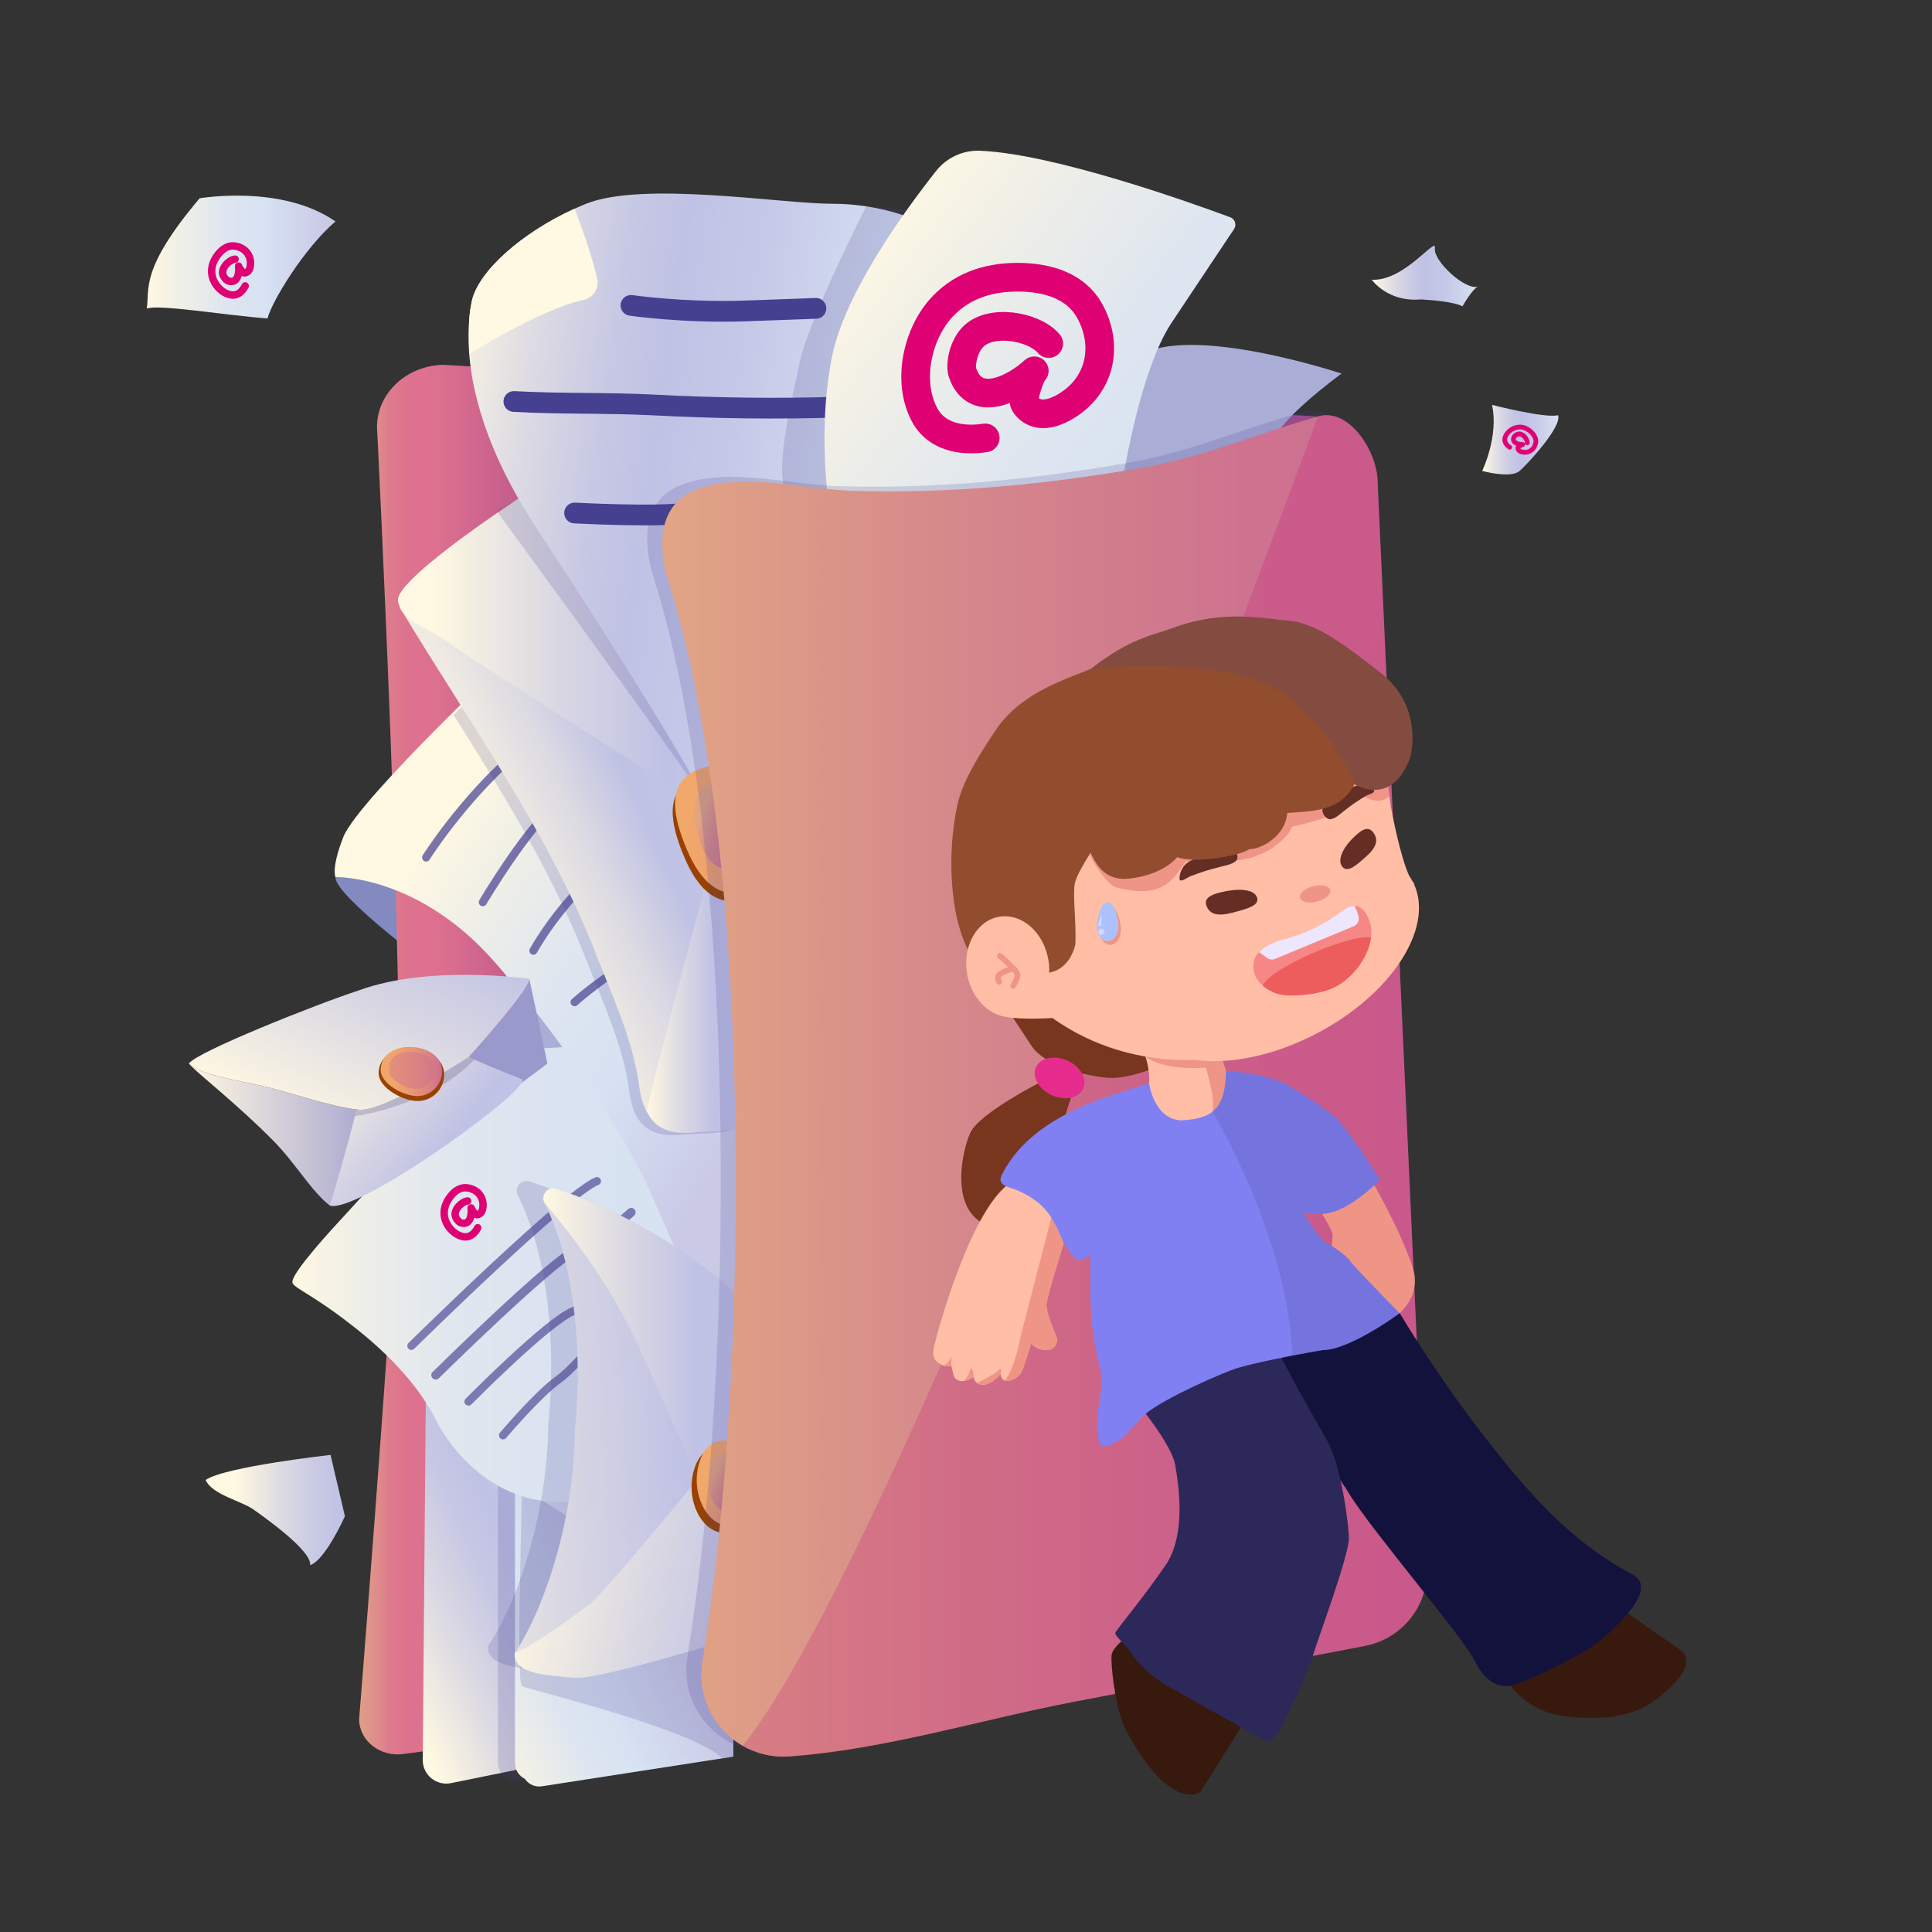 <svg xmlns="http://www.w3.org/2000/svg" xmlns:xlink="http://www.w3.org/1999/xlink" viewBox="0 0 1024 1024"><rect x="0" y="0" width="1024" height="1024" fill="#333333" stroke="none"/><defs><style>      .cls-1 {        stroke: #ef9586;        stroke-width: 3px;      }      .cls-1, .cls-2, .cls-3, .cls-4, .cls-5, .cls-6, .cls-7, .cls-8 {        fill: none;      }      .cls-1, .cls-2, .cls-3, .cls-4, .cls-6, .cls-7, .cls-8 {        stroke-linecap: round;      }      .cls-1, .cls-3, .cls-6, .cls-7 {        stroke-miterlimit: 10;      }      .cls-9 {        fill: url(#linear-gradient);      }      .cls-2 {        stroke-width: 15.2px;      }      .cls-2, .cls-4, .cls-5, .cls-8 {        stroke-linejoin: round;      }      .cls-2, .cls-4, .cls-8 {        stroke: #df0073;      }      .cls-3 {        stroke-width: 4.68px;      }      .cls-3, .cls-6, .cls-7 {        stroke: #454090;      }      .cls-10 {        fill: #ffdfd2;      }      .cls-11 {        fill: #f78686;      }      .cls-12 {        fill: #ef9586;      }      .cls-13 {        fill: #ede6fc;      }      .cls-14 {        fill: #fff8e2;      }      .cls-15 {        fill: #ffbea5;      }      .cls-16 {        fill: #ed5d5d;      }      .cls-17 {        fill: #e52c8d;      }      .cls-18, .cls-19 {        fill: #924d2e;      }      .cls-20 {        fill: #994100;      }      .cls-21 {        fill: #aec1ff;      }      .cls-22 {        fill: #aaaed6;      }      .cls-23 {        fill: #d7d7f9;      }      .cls-24 {        fill: #13123d;      }      .cls-25 {        fill: #38190e;      }      .cls-26, .cls-27, .cls-28 {        fill: #454090;      }      .cls-29 {        fill: #8080f2;      }      .cls-30 {        fill: #642e24;      }      .cls-31, .cls-32 {        fill: #2c285a;      }      .cls-33 {        fill: #77361d;      }      .cls-34 {        fill: #828abf;      }      .cls-35 {        fill: #bf1277;        opacity: .22;      }      .cls-35, .cls-32, .cls-27, .cls-36, .cls-28, .cls-37, .cls-38, .cls-39 {        mix-blend-mode: multiply;      }      .cls-32 {        opacity: .2;      }      .cls-27, .cls-39 {        opacity: .19;      }      .cls-4 {        stroke-width: 2.51px;      }      .cls-5 {        stroke: #000;        stroke-width: 1.46px;      }      .cls-36 {        fill: url(#linear-gradient-19);        opacity: .89;      }      .cls-28, .cls-37 {        opacity: .76;      }      .cls-37 {        fill: url(#linear-gradient-25);      }      .cls-6 {        stroke-width: 4.3px;      }      .cls-38 {        fill: url(#linear-gradient-28);        opacity: .42;      }      .cls-19 {        mix-blend-mode: screen;      }      .cls-40 {        fill: url(#linear-gradient-8);      }      .cls-41 {        fill: url(#linear-gradient-9);      }      .cls-42 {        fill: url(#linear-gradient-3);      }      .cls-43 {        fill: url(#linear-gradient-4);      }      .cls-44 {        fill: url(#linear-gradient-2);      }      .cls-45 {        fill: url(#linear-gradient-6);      }      .cls-46 {        fill: url(#linear-gradient-7);      }      .cls-47 {        fill: url(#linear-gradient-5);      }      .cls-7 {        stroke-width: 11px;      }      .cls-48 {        opacity: .65;      }      .cls-49 {        opacity: .71;      }      .cls-50 {        fill: url(#linear-gradient-14);      }      .cls-51 {        fill: url(#linear-gradient-18);      }      .cls-52 {        fill: url(#linear-gradient-22);      }      .cls-53 {        fill: url(#linear-gradient-20);      }      .cls-54 {        fill: url(#linear-gradient-21);      }      .cls-55 {        fill: url(#linear-gradient-23);      }      .cls-56 {        fill: url(#linear-gradient-15);      }      .cls-57 {        fill: url(#linear-gradient-16);      }      .cls-58 {        fill: url(#linear-gradient-17);      }      .cls-59 {        fill: url(#linear-gradient-13);      }      .cls-60 {        fill: url(#linear-gradient-12);      }      .cls-61 {        fill: url(#linear-gradient-10);      }      .cls-62 {        fill: url(#linear-gradient-11);      }      .cls-63 {        fill: url(#linear-gradient-27);      }      .cls-64 {        fill: url(#linear-gradient-24);      }      .cls-65 {        fill: url(#linear-gradient-26);      }      .cls-66 {        isolation: isolate;      }      .cls-8 {        stroke-width: 3.94px;      }    </style><linearGradient id="linear-gradient" x1="190.35" y1="561.62" x2="711" y2="561.62" gradientUnits="userSpaceOnUse"><stop offset="0" stop-color="#e1a585"></stop><stop offset="0" stop-color="#e09f86"></stop><stop offset=".02" stop-color="#de8a8a"></stop><stop offset=".03" stop-color="#dd7b8c"></stop><stop offset=".05" stop-color="#dd728e"></stop><stop offset=".08" stop-color="#dd708f"></stop><stop offset=".23" stop-color="#ad4d89"></stop></linearGradient><linearGradient id="linear-gradient-2" x1="77.76" y1="136.24" x2="177.8" y2="136.24" gradientUnits="userSpaceOnUse"><stop offset="0" stop-color="#fff8e2"></stop><stop offset=".16" stop-color="#f1f0e7"></stop><stop offset=".44" stop-color="#dde5f0"></stop><stop offset=".63" stop-color="#d7e2f3"></stop><stop offset=".94" stop-color="#cacae7"></stop></linearGradient><linearGradient id="linear-gradient-3" x1="785.6" y1="233.03" x2="826" y2="233.03" gradientUnits="userSpaceOnUse"><stop offset="0" stop-color="#fff8e2"></stop><stop offset=".22" stop-color="#dcdae3"></stop><stop offset=".39" stop-color="#c7c8e4"></stop><stop offset=".51" stop-color="#c0c2e5"></stop><stop offset=".69" stop-color="#c5c9e8"></stop><stop offset=".94" stop-color="#d3dcf0"></stop><stop offset="1" stop-color="#d7e2f3"></stop></linearGradient><linearGradient id="linear-gradient-4" x1="727.08" y1="146.35" x2="783.51" y2="146.35" xlink:href="#linear-gradient-3"></linearGradient><linearGradient id="linear-gradient-5" x1="124.91" y1="800.34" x2="237.53" y2="800.34" xlink:href="#linear-gradient-3"></linearGradient><linearGradient id="linear-gradient-6" x1="194.4" y1="857.44" x2="345.8" y2="789.14" gradientUnits="userSpaceOnUse"><stop offset="0" stop-color="#fff8e2"></stop><stop offset=".22" stop-color="#dcdae3"></stop><stop offset=".39" stop-color="#c7c8e4"></stop><stop offset=".51" stop-color="#c0c2e5"></stop><stop offset=".64" stop-color="#c5c9e8"></stop><stop offset=".83" stop-color="#d3dcf0"></stop><stop offset=".87" stop-color="#d7e2f3"></stop></linearGradient><linearGradient id="linear-gradient-7" x1="236.5" y1="890.76" x2="350.54" y2="833.35" gradientUnits="userSpaceOnUse"><stop offset="0" stop-color="#fff8e2"></stop><stop offset=".14" stop-color="#f1f0e7"></stop><stop offset=".39" stop-color="#dde5f0"></stop><stop offset=".56" stop-color="#d7e2f3"></stop><stop offset=".94" stop-color="#cacae7"></stop></linearGradient><linearGradient id="linear-gradient-8" x1="232.87" y1="887.59" x2="346.91" y2="830.18" xlink:href="#linear-gradient-7"></linearGradient><linearGradient id="linear-gradient-9" x1="154.95" y1="675.07" x2="398.2" y2="675.07" gradientUnits="userSpaceOnUse"><stop offset="0" stop-color="#fff8e2"></stop><stop offset=".14" stop-color="#efefe8"></stop><stop offset=".34" stop-color="#e1e7ee"></stop><stop offset=".59" stop-color="#d9e3f1"></stop><stop offset="1" stop-color="#d7e2f3"></stop></linearGradient><linearGradient id="linear-gradient-10" x1="208.22" y1="473.63" x2="408.58" y2="601.33" xlink:href="#linear-gradient-2"></linearGradient><linearGradient id="linear-gradient-11" x1="100.86" y1="578.89" x2="290.12" y2="578.89" gradientUnits="userSpaceOnUse"><stop offset="0" stop-color="#fff8e2"></stop><stop offset=".05" stop-color="#f6efe0"></stop><stop offset=".44" stop-color="#b3b1d1"></stop><stop offset=".62" stop-color="#99c"></stop></linearGradient><linearGradient id="linear-gradient-12" x1="174.89" y1="561.83" x2="252.32" y2="628.36" gradientUnits="userSpaceOnUse"><stop offset="0" stop-color="#fff8e2"></stop><stop offset=".4" stop-color="#dad8e3"></stop><stop offset=".74" stop-color="#c0c2e5"></stop><stop offset=".86" stop-color="#c1c4e6"></stop><stop offset=".92" stop-color="#c7cce9"></stop><stop offset=".98" stop-color="#d1daef"></stop><stop offset="1" stop-color="#d7e2f3"></stop></linearGradient><linearGradient id="linear-gradient-13" x1="161.92" y1="599.28" x2="241.59" y2="437.41" xlink:href="#linear-gradient-12"></linearGradient><linearGradient id="linear-gradient-14" x1="223.66" y1="494.88" x2="409.91" y2="411.3" gradientUnits="userSpaceOnUse"><stop offset="0" stop-color="#fff8e2"></stop><stop offset=".17" stop-color="#fbf4e2"></stop><stop offset=".33" stop-color="#f0ebe2"></stop><stop offset=".48" stop-color="#dddbe3"></stop><stop offset=".63" stop-color="#c3c5e4"></stop><stop offset=".65" stop-color="#c0c2e5"></stop><stop offset=".81" stop-color="#c1c4e6"></stop><stop offset=".9" stop-color="#c7cce9"></stop><stop offset=".97" stop-color="#d1daef"></stop><stop offset="1" stop-color="#d7e2f3"></stop></linearGradient><linearGradient id="linear-gradient-15" x1="342.71" y1="507.61" x2="417.36" y2="507.61" gradientUnits="userSpaceOnUse"><stop offset="0" stop-color="#fff8e2"></stop><stop offset=".26" stop-color="#dad8e3"></stop><stop offset=".48" stop-color="#c0c2e5"></stop><stop offset=".72" stop-color="#c1c4e6"></stop><stop offset=".85" stop-color="#c7cce9"></stop><stop offset=".96" stop-color="#d1daef"></stop><stop offset="1" stop-color="#d7e2f3"></stop></linearGradient><linearGradient id="linear-gradient-16" x1="229.03" y1="350.36" x2="416.34" y2="350.36" gradientUnits="userSpaceOnUse"><stop offset="0" stop-color="#fff8e2"></stop><stop offset=".35" stop-color="#dad8e3"></stop><stop offset=".65" stop-color="#c0c2e5"></stop><stop offset=".81" stop-color="#c1c4e6"></stop><stop offset=".9" stop-color="#c7cce9"></stop><stop offset=".97" stop-color="#d1daef"></stop><stop offset="1" stop-color="#d7e2f3"></stop></linearGradient><linearGradient id="linear-gradient-17" x1="221.9" y1="250.89" x2="457.22" y2="284.43" xlink:href="#linear-gradient-3"></linearGradient><linearGradient id="linear-gradient-18" x1="374.23" y1="425.68" x2="442.67" y2="469.3" gradientTransform="translate(-145.48 186.76) rotate(-22.69)" gradientUnits="userSpaceOnUse"><stop offset="0" stop-color="#f2a86b"></stop><stop offset=".2" stop-color="#efa36d"></stop><stop offset=".41" stop-color="#e79775"></stop><stop offset=".62" stop-color="#da8282"></stop><stop offset=".79" stop-color="#cc6d91"></stop></linearGradient><linearGradient id="linear-gradient-19" x1="380.83" y1="428.85" x2="426.72" y2="458.1" gradientTransform="translate(-100.85 107.44) rotate(-13.86)" gradientUnits="userSpaceOnUse"><stop offset="0" stop-color="#e1a585"></stop><stop offset=".04" stop-color="#dd9c86"></stop><stop offset=".17" stop-color="#d5878b"></stop><stop offset=".31" stop-color="#d0788e"></stop><stop offset=".48" stop-color="#cd6f90"></stop><stop offset=".74" stop-color="#cc6d91"></stop></linearGradient><linearGradient id="linear-gradient-20" x1="451.85" y1="125.43" x2="625.61" y2="256.71" gradientUnits="userSpaceOnUse"><stop offset="0" stop-color="#fff8e2"></stop><stop offset=".25" stop-color="#f1f0e7"></stop><stop offset=".69" stop-color="#dde5f0"></stop><stop offset="1" stop-color="#d7e2f3"></stop></linearGradient><linearGradient id="linear-gradient-21" x1="212.22" y1="763.67" x2="490.13" y2="750.62" gradientUnits="userSpaceOnUse"><stop offset="0" stop-color="#fff8e2"></stop><stop offset=".29" stop-color="#dad8e3"></stop><stop offset=".54" stop-color="#c0c2e5"></stop></linearGradient><linearGradient id="linear-gradient-22" x1="287.97" y1="714.74" x2="413.26" y2="714.74" gradientUnits="userSpaceOnUse"><stop offset="0" stop-color="#fff8e2"></stop><stop offset=".35" stop-color="#dad8e3"></stop><stop offset=".65" stop-color="#c0c2e5"></stop></linearGradient><linearGradient id="linear-gradient-23" x1="275.45" y1="820.47" x2="467.57" y2="860.54" xlink:href="#linear-gradient-22"></linearGradient><linearGradient id="linear-gradient-24" x1="376.2" y1="780.37" x2="405" y2="798.72" gradientTransform="translate(-115.79 66.37) rotate(-8.69)" gradientUnits="userSpaceOnUse"><stop offset="0" stop-color="#f2a86b"></stop><stop offset=".26" stop-color="#efa36d"></stop><stop offset=".52" stop-color="#e79775"></stop><stop offset=".79" stop-color="#da8282"></stop><stop offset="1" stop-color="#cc6d91"></stop></linearGradient><linearGradient id="linear-gradient-25" x1="380.68" y1="782.69" x2="401.26" y2="795.8" gradientTransform="translate(-115.79 66.37) rotate(-8.69)" gradientUnits="userSpaceOnUse"><stop offset="0" stop-color="#e1a585"></stop><stop offset=".05" stop-color="#dd9c86"></stop><stop offset=".2" stop-color="#d5878b"></stop><stop offset=".37" stop-color="#d0788e"></stop><stop offset=".56" stop-color="#cd6f90"></stop><stop offset=".86" stop-color="#cc6d91"></stop></linearGradient><linearGradient id="linear-gradient-26" x1="351" y1="575.56" x2="756.42" y2="575.56" gradientUnits="userSpaceOnUse"><stop offset="0" stop-color="#e1a585"></stop><stop offset=".4" stop-color="#d5878b"></stop><stop offset=".76" stop-color="#ce738f"></stop><stop offset="1" stop-color="#cc6d91"></stop></linearGradient><linearGradient id="linear-gradient-27" x1="201.79" y1="567.92" x2="234.3" y2="567.92" gradientTransform="matrix(1, 0, 0, 1, 0, 0)" xlink:href="#linear-gradient-24"></linearGradient><linearGradient id="linear-gradient-28" x1="205.8" y1="567.23" x2="230.29" y2="567.23" gradientUnits="userSpaceOnUse"><stop offset="0" stop-color="#e1a585"></stop><stop offset="0" stop-color="#dd9c86"></stop><stop offset=".02" stop-color="#d5878b"></stop><stop offset=".04" stop-color="#d0788e"></stop><stop offset=".07" stop-color="#cd6f90"></stop><stop offset=".1" stop-color="#cc6d91"></stop></linearGradient></defs><g class="cls-66"><g id="Layer_2" data-name="Layer 2"><path class="cls-34" d="M233.96,516.61s-56.75-41.54-56.16-51.74,56.16,6.05,56.16,6.05v45.69Z"></path><path class="cls-9" d="M711,863.32l-497.29,66.35c-12.32,1.64-23.36-7.11-23.36-18.51,0,0,15.65-194.87,20.32-282.03,4.91-91.5-10.85-402.81-10.85-402.81,0-17.93,15.63-32.57,35.19-32.96l462.4,27.34,13.58,642.62Z"></path><path class="cls-44" d="M105.8,105.11s43.52-7.59,72,12.27c-16.5,14.02-33.89,42.65-36,51.41-23.15-1.75-57.03-7.59-64.04-5.26,1.75-9.93-4.09-20.45,28.04-58.42Z"></path><path class="cls-42" d="M790.82,214.6s28.21,7.26,35,5.46c2.09,6.04-15.67,25.37-20.38,29.55s-19.85,0-19.85,0c0,0,8.88-18.29,5.22-35Z"></path><path class="cls-43" d="M727.08,148.25s8.29,12.02,26.09,10.45c18.32,1.04,21.98,3.66,21.98,3.66,0,0,5.22-9.4,8.36-10.45-6.81,2.26-24.01-13.71-22.99-20.38,1.04-6.79-16.2,17.76-33.44,16.72Z"></path><path class="cls-47" d="M175.2,771.13s-56.34,6.28-66.18,13.29c3.07,7.62,19.06,11.21,25.21,15.56s31.34,22.19,30.12,29.57c8.01-2.46,18.46-25.91,18.46-25.91l-7.61-32.51Z"></path><path class="cls-45" d="M300.44,932.63l-61.44,12.47c-7.76,1.58-15-4.39-14.93-12.31l1.79-212.58h76.51l-1.92,212.41Z"></path><path class="cls-46" d="M388.69,753.67v177.39l-5.84,.9-95.6,14.81c-5.61,.87-10.67-3.47-10.67-9.15v-183.95h112.11Z"></path><path class="cls-27" d="M376.04,750.5v177.39l-5.84,.9-95.6,14.81c-5.61,.87-10.67-3.47-10.67-9.15v-183.95h112.11Z"></path><path class="cls-40" d="M385.06,750.5v177.39l-5.84,.9-95.6,14.81c-5.61,.87-10.67-3.47-10.67-9.15v-183.95h112.11Z"></path><path class="cls-27" d="M388.69,861.54v69.52l-5.84,.9c-15.57-15.7-104.08-36.71-106.27-38.33-3.08-2.28,.27-99.19,0-103.79h0c0-3,68.39,42.38,112.11,71.7Z"></path><path class="cls-22" d="M266.82,507.61s5.97,41.2,7.77,52.75,0,22.21,0,22.21l63.32,17.87-47.79-90.72-23.3-2.11Z"></path><path class="cls-41" d="M262.04,557.13s-66.31,72.88-80.65,88.42-28.08,31.66-26.29,34.65,11.35,6.58,30.47,21.51c22.7,17.32,37.64,35.24,45.4,50.77s30.47,44.81,68.1,43.61,99.12-103.95,99.12-103.95l-82.91-138.12-53.25,3.1Z"></path><path class="cls-22" d="M711,198s-81-27-108-9-9,90-9,90l81-45s0-9,36-36Z"></path><path class="cls-61" d="M414.98,500.95l-12.55,208.52s-27.48,11.35-25.69,4.77c1.79-6.57-24.49-65.71-34.03-86.62-2.89-6.34-7.71-15.42-14.16-26.29-.4-.69-.81-1.38-1.24-2.09-14.86-24.79-37.74-58.2-65.27-89.52-40.62-46.22-84.23-44.85-84.23-44.85,0,0-2.39-4.52,4.18-21.28,4.07-10.38,29.7-37.46,48.61-56.57,11.61-11.73,20.69-20.46,20.69-20.46l145.7,119.62,17.99,14.77Z"></path><g class="cls-49"><path class="cls-6" d="M225.86,454.48s18.42-29.39,46.51-54.18"></path><path class="cls-6" d="M255.9,478.17s24.49-41.29,40.27-52.94"></path><path class="cls-6" d="M282.72,503.88s13.26-24.62,38.09-45.46"></path><path class="cls-6" d="M304.55,531.17s18.13-16.43,38.16-25.68"></path></g><path class="cls-62" d="M290.12,563.7s-5.22,4.02-13.7,10.29c-23.04,17.02-70.09,50.6-101.6,64.98-9.55-7.27-18.28-22.52-29.79-34.19-19.2-19.46-40.41-35.97-44.17-40.26,5.31,4.97,27.36,8.69,38.12,11.04,10.98,2.4,35.91,10.86,49.97,12.49,.48,.05,.95,.1,1.4,.14,13.74,1.2,57.95-27.84,57.95-27.84,0,0,30.47-33.24,32.26-41.53l9.56,44.88Z"></path><path class="cls-60" d="M276.42,573.99c-6.99,12.03-87.92,69.36-101.6,64.98,0,0,10.3-34.08,14.13-50.92,.48,.05,.95,.1,1.4,.14,13.74,1.2,57.95-27.84,57.95-27.84,0,0,19.71,8.41,28.08,11.56,.7,.26,.68,.98,.04,2.08Z"></path><path class="cls-32" d="M188.06,591.59s39.65-5.05,63.3-29.94c-10.72-5.25-45.56,4.98-45.56,4.98l-16.85,21.41"></path><path class="cls-59" d="M280.56,518.82c-1.79,8.29-32.26,41.53-32.26,41.53,0,0-44.21,29.04-57.95,27.84-.45-.04-.92-.09-1.4-.14-14.06-1.63-38.99-10.09-49.97-12.49-10.76-2.35-32.81-6.07-38.12-11.04-.37-.42-.6-.69-.69-.78-.02-.03-.03-.04-.03-.04,3.59-5.97,68.11-31.66,90.21-38.83,37.64-13.74,90.21-6.05,90.21-6.05Z"></path><path class="cls-5" d="M496.95,682.73c.77,.39,10.67-4.25,12.62-5.06,0,0,15.89,.11,17.32-3.28"></path><path class="cls-27" d="M406.82,478.16c-4.36,47.1-10.42,112.48-10.53,113.66-.98,10.3-26.17,8.64-33.23,9.47-11.7,1.38-19.84-.79-24.68-7.98-.44-.65-.85-1.35-1.24-2.09-.2-.38-.39-.77-.57-1.17-1.43-3.13-2.43-6.95-3.01-11.53-2.99-23.77-14.4-48.13-23.02-70.25-17.76-45.53-43.82-87.66-70.11-129.27,11.61-11.73,20.69-20.46,20.69-20.46l145.7,119.62Z"></path><path class="cls-50" d="M416.41,427.75s-14.76,159.28-14.93,161.12c-.98,10.3-26.17,8.64-33.23,9.47-13.31,1.57-22.02-1.45-26.49-11.24-1.43-3.13-2.43-6.95-3.01-11.53-2.99-23.77-14.4-48.13-23.02-70.25-25.33-64.93-67.54-122.95-103.25-182.43-.07-.11-.14-.23-.21-.34l175.32,90.35,.3,.16,28.52,14.69Z"></path><path class="cls-56" d="M417.36,429.46s-14.76,159.28-14.93,161.12c-.98,10.3-26.17,8.64-33.23,9.47-13.31,1.57-22.02-1.45-26.49-11.24,7.33-31.42,24.24-94.16,36.26-138.14,1.6-5.83,3.11-11.34,4.49-16.4,1.02-3.71,1.98-7.17,2.85-10.35,.94-3.4,1.79-6.46,2.53-9.15l28.52,14.69Z"></path><path class="cls-57" d="M398.2,443.59s-5.61-3.54-14.74-9.32c-1.94-1.23-4.04-2.56-6.28-3.97h0c-40.85-25.88-127.91-81.16-138.48-89.08-13.87-10.4-25.14-10.4-27.74-22.54-1.69-7.88,30.22-31.46,52.83-47.04,4.02-2.77,7.74-5.29,10.93-7.42h.01c6.51-4.35,10.78-7.09,10.78-7.09l3.07,5.08,97.73,161.71,11.89,19.67Z"></path><path class="cls-27" d="M417.36,429.46s-14.76,159.28-14.93,161.12c-.98,10.3,9.39-10.46,2.33-9.63,6.72-9.61-13.75-83.16-14.79-126.48-.26-10.88-11.84-22.22-12.79-24.18h0c-5.87-12.04-104.95-147.15-113.39-158.66-.37-.51-.57-.78-.57-.78l11.5-6.64h.01l13.85-2.01,97.73,161.71c.94-3.4,1.79-6.46,2.53-9.15l28.52,14.69Z"></path><path class="cls-58" d="M486,117s-13.24,48.81-30.13,109.03c-3.08,10.97-6.27,22.32-9.53,33.82-1.78,6.27-3.58,12.58-5.38,18.9-15.4,53.93-31.49,108.51-42.45,141-1.99,5.9-3.81,11.07-5.42,15.38-.57,1.51-1.11,2.92-1.62,4.21-3.36,8.43-5.59,12.09-6.27,9.37-.55-2.19-1.67-5.14-3.3-8.74-.68-1.52-1.45-3.16-2.31-4.9-.74-1.51-1.55-3.11-2.41-4.78-4.36-8.43-10.21-18.78-17.02-30.3-21.42-36.3-52.35-84.27-76.38-120.99-3.31-5.06-6.32-9.99-9.06-14.78-6.78-11.84-11.92-22.88-15.77-33.06-6.45-17.01-9.31-31.61-10.26-43.51-.58-7.2-.45-13.41,0-18.57,.31-3.51,.78-6.53,1.28-9.04,3.24-16.16,26.81-36.84,54.58-49.43,2.01-.92,4.05-1.79,6.1-2.61,30.34-12.17,103.35,0,130.35,0,16.73,0,30.01,3.46,37.68,6.08,4.72,1.62,7.32,2.92,7.32,2.92Z"></path><path class="cls-27" d="M480.79,111.09c3.13,3.04,5.21,5.91,5.21,5.91l-13.52,145.21s-14.76,7.88-29.72,10.23c-.93,.14-1.87,.27-2.8,.37-5.93,.63-11.75,.27-16.54-1.95-17.58-8.14-4.3-54.57,0-77.07,4.3-22.49,34.58-82.28,34.58-82.28,.38-.78,.78-1.5,1.19-2.14l21.6,1.72Z"></path><path class="cls-20" d="M421.6,429.41c7.06,16.89-7.47,39.04-24.35,46.1s-27.6-4.54-34.66-21.43-11.02-34.79,5.87-41.85,46.08,.29,53.14,17.18Z"></path><path class="cls-51" d="M422.88,425.18c7.06,16.89-7.47,39.04-24.35,46.1s-27.6-4.54-34.66-21.43-11.02-34.79,5.87-41.85,46.08,.29,53.14,17.18Z"></path><path class="cls-36" d="M411.66,432.04c2.94,11.92-8.97,25.1-20.88,28.04s-17.82-5.85-20.76-17.77c-2.94-11.92-3.72-24.18,8.2-27.12s30.5,4.93,33.44,16.85Z"></path><path class="cls-14" d="M309.27,159c-23.29,5.08-60.58,28.65-60.58,28.65v-18.57c.31-3.51,.78-6.53,1.28-9.04,3.24-16.16,26.81-36.84,54.58-49.43,0,0,8.27,20.68,11.97,37.14,1.15,5.12-2.12,10.13-7.25,11.25Z"></path><path class="cls-7" d="M334.43,161.86s27.84,4.09,60.9,2.93,37.12-1.36,37.12-1.36"></path><path class="cls-7" d="M272.37,212.8c24.69,1.39,49.45,.56,74.15,1.85,32.67,1.71,65.42,2.19,98.12,1.11"></path><path class="cls-7" d="M304.55,271.9s43.29,2.35,59.02,0c15.72-2.35,71.41,0,71.41,0"></path><path class="cls-53" d="M519.54,79.9c-9.04-.39-17.71,3.55-23.33,10.65-15.29,19.32-48.35,64.12-55.21,98.45-9,45,0,90,0,90l153-18s9-63,27-90l33.07-49.6c1.5-2.25,.51-5.32-2.03-6.26-19.64-7.29-92.83-33.55-132.51-35.24Z"></path><g class="cls-48"><path class="cls-3" d="M230.94,728.84s62.25-61.41,75.13-66.73,28.47-19.56,28.47-19.56"></path><path class="cls-6" d="M248.3,742.88s41.5-42.04,55.42-47.93,21.17-14.96,21.17-14.96"></path><path class="cls-6" d="M266.62,760.76s18.88-22.28,29.4-29.61,36-39.52,36-39.52"></path><path class="cls-6" d="M218.04,713.35s81.48-80.38,98.34-87.34"></path></g><g class="cls-39"><path class="cls-26" d="M394.03,785.58c-.03,.16-.05,.32-.08,.47-7.26,42.38-19.45,78.43-19.45,78.43,0,0-71.23,22.1-83.86,20.91-12.63-1.2-33.54-1.57-31.75-13.33,11.35-15.94,31.24-62.85,31.75-117.96,0,0,8.82-69.95-16.13-120.53-.01-.02-.02-.03-.02-.03-2.04-4.13,1.91-8.68,6.29-7.25,22.44,7.35,71.75,27.78,116.11,75.7,4.5,24.88,1.91,55.59-2.86,83.59Z"></path><path class="cls-26" d="M394.03,785.58l.15,.06c-.07,.14-.15,.28-.23,.41-3.3,5.93-5.42,9.73-5.42,9.73,0,0-20.38-4.71-26.92-7.14-1.34-1.64-3.16-4.83-5.32-9.11-12.47-24.72-22.49-50.55-34.57-75.44-12.61-26-28.67-48.43-47.21-70.52-.01-.02-.02-.03-.02-.03-2.04-4.13,1.91-8.68,6.29-7.25,22.44,7.35,71.75,27.78,116.11,75.7,4.5,24.88,1.91,55.59-2.86,83.59Z"></path><path class="cls-26" d="M394.18,785.64c-.07,.14-.15,.28-.23,.41-7.26,42.38-19.45,78.43-19.45,78.43,0,0-71.23,22.1-83.86,20.91-12.63-1.2-33.54-1.57-31.75-13.33,10.16-3.17,33.45-21.32,40.12-26.1,5.4-3.87,43.15-49.32,57.28-66.43,3.31-4,5.32-6.45,5.32-6.45l32.42,12.5,.15,.06Z"></path><path class="cls-26" d="M396.25,789.54c1.84,12.01-6.98,13.53-18.34,17.85-14.54,5.53-23.24-6.41-25.07-18.43-1.84-12.01,3.74-29.49,18.43-25.07,11.64,3.5,23.15,13.63,24.98,25.65Z"></path><path class="cls-26" d="M398.98,785.91c1.84,12.01-6.98,13.53-18.34,17.85-14.54,5.53-23.24-6.41-25.07-18.43s3.74-29.49,18.43-25.07c11.64,3.5,23.15,13.63,24.98,25.65Z"></path><path class="cls-28" d="M392.62,785.02c1.31,8.59-4.99,9.67-13.11,12.76-10.4,3.95-16.61-4.58-17.92-13.17s2.67-21.07,13.17-17.92c8.32,2.5,16.54,9.74,17.86,18.33Z"></path></g><g><path class="cls-54" d="M408.07,789.42c-.03,.16-.05,.32-.08,.47-7.26,42.38-19.45,78.43-19.45,78.43,0,0-71.23,22.1-83.86,20.91-12.63-1.2-33.54-1.57-31.75-13.33,11.35-15.94,31.24-62.85,31.75-117.96,0,0,8.82-69.95-16.13-120.53-.01-.02-.02-.03-.02-.03-2.04-4.13,1.91-8.68,6.29-7.25,22.44,7.35,71.75,27.78,116.11,75.7,4.5,24.88,1.91,55.59-2.86,83.59Z"></path><path class="cls-52" d="M408.07,789.42l.15,.06c-.07,.14-.15,.28-.23,.41-3.3,5.93-5.42,9.73-5.42,9.73,0,0-20.38-4.71-26.92-7.14-1.34-1.64-3.16-4.83-5.32-9.11-12.47-24.72-22.49-50.55-34.57-75.44-12.61-26-28.67-48.43-47.21-70.52-.01-.02-.02-.03-.02-.03-2.04-4.13,1.91-8.68,6.29-7.25,22.44,7.35,71.75,27.78,116.11,75.7,4.5,24.88,1.91,55.59-2.86,83.59Z"></path><path class="cls-55" d="M408.22,789.48c-.07,.14-.15,.28-.23,.41-7.26,42.38-19.45,78.43-19.45,78.43,0,0-71.23,22.1-83.86,20.91-12.63-1.2-33.54-1.57-31.75-13.33,10.16-3.17,33.45-21.32,40.12-26.1,5.4-3.87,43.15-49.32,57.28-66.43,3.31-4,5.32-6.45,5.32-6.45l32.42,12.5,.15,.06Z"></path><path class="cls-20" d="M410.28,793.38c1.84,12.01-6.98,13.53-18.34,17.85-14.54,5.53-23.24-6.41-25.07-18.43-1.84-12.01,3.74-29.49,18.43-25.07,11.64,3.5,23.15,13.63,24.98,25.65Z"></path><path class="cls-64" d="M413.02,789.75c1.84,12.01-6.98,13.53-18.34,17.85-14.54,5.53-23.24-6.41-25.07-18.43s3.74-29.49,18.43-25.07c11.64,3.5,23.15,13.63,24.98,25.65Z"></path><path class="cls-37" d="M406.65,788.86c1.31,8.59-4.99,9.67-13.11,12.76-10.4,3.95-16.61-4.58-17.92-13.17s2.67-21.07,13.17-17.92c8.32,2.5,16.54,9.74,17.86,18.33Z"></path></g><path class="cls-27" d="M715.56,869.84c-51.68,9.95-103.37,19.85-155.05,29.78-49.63,9.54-99.64,25.2-150.13,28.81-28,2.02-50.52-22.63-46.05-50.34,9-55.71,19.9-154.06,17.27-294.46-1.76-93.88-11.58-203.07-34.93-276.66-6.43-20.25-5.92-42.35,14.66-50.07,24.85-9.33,56.76-.04,82.86,.76,51.04,1.57,101.27-3.28,151.52-11.95,34.58-5.97,55.2-15.92,94.89-27.5,16.35-4.77,30.85,18.04,31.54,33.25l26.28,576.74c.92,20.12-13.08,37.87-32.86,41.66Z"></path><path class="cls-65" d="M723.52,872.35c-51.68,9.95-103.37,19.85-155.05,29.78-49.63,9.54-99.64,25.2-150.13,28.81-9.05,.65-17.53-1.48-24.71-5.6-15.03-8.64-24.36-25.99-21.34-44.74,9-55.72,19.9-154.06,17.27-294.46-1.75-93.88-11.58-203.08-34.92-276.67-6.43-20.25-5.92-42.35,14.65-50.07,24.86-9.33,56.77-.04,82.86,.76,51.04,1.57,101.27-3.28,151.52-11.95,34.58-5.97,55.2-15.92,94.88-27.51,.9-.27,1.8-.44,2.7-.54,15.22-1.73,28.19,19.42,28.85,33.79l26.28,576.74c.92,20.12-13.08,37.86-32.86,41.66Z"></path><path class="cls-35" d="M723.52,872.35c-51.68,9.95-103.37,19.85-155.05,29.78-49.63,9.54-99.64,25.2-150.13,28.81-9.05,.65-17.53-1.48-24.71-5.6,86.27-106.63,304.92-704.64,304.92-704.64l2.7-.54c15.22-1.73,28.19,19.42,28.85,33.79l26.28,576.74c.92,20.12-13.08,37.86-32.86,41.66Z"></path><path class="cls-10" d="M748.79,467.25c-.64-.69-1.29-1.78-1.94-3.17,.71,1.01,1.36,2.06,1.94,3.17Z"></path><path class="cls-10" d="M749.67,469.09c-.27-.62-.56-1.24-.88-1.84,.55,.6,.83,1.21,.88,1.84Z"></path><g><path class="cls-33" d="M552.54,573.04s-33.51,16.78-38.33,27.5-11.97,45.65,13.79,50.17,37.03-71,41.61-72.39c4.58-1.39-17.08-5.29-17.08-5.29Z"></path><path class="cls-33" d="M625.02,560.12s-23.69,12.79-39.04,11.04-33.14-7.33-39.42-17.09c-6.28-9.77-32.36-48.58-32.36-48.58l99.68,18.51,11.13,36.13Z"></path><path class="cls-15" d="M626.42,600.11c-15.73-3.84-16.37-16.39-17.41-26.16,.67-6.45-1.79-13.56-1.92-13.94v-.02c.61-.7,1.98-1.28,3.84-1.75h.01c10.15-2.58,35.04-2.08,35.04-2.08l3.84,11.51,11.51,3.65s-1.76-.37,.1,2.76c.25,.42,.57,.92,.97,1.48,3.26,4.6-20.25,28.39-35.98,24.55Z"></path><path class="cls-12" d="M661.43,574.08c-10.11,9.79-19.26,18-18.76,15.12,1.1-6.32-1.1-14.45-3.53-23.36-23.3,1.68-31.82-5.64-32.05-5.83v-.02s3.84-1.75,3.84-1.75h.01c10.15-2.58,35.04-2.08,35.04-2.08l3.84,11.51,11.51,3.65s-1.76-.37,.1,2.76Z"></path><path class="cls-15" d="M697.96,547.72c-17.07,8.94-34.53,13.77-49.93,14.6-5.28,.29-10.31,.1-15-.55-1.42,.06-2.84,.08-4.28,.08-7.41,0-14.66-.64-21.67-1.86-52.9-9.17-92.87-51.29-92.87-101.87,0-57.29,51.28-103.73,114.54-103.73,43.25,0,80.71,10.8,100.2,42.85,0,0,.01,.01,.03,.04,3.87,6.41,6.21,15.7,7.59,25.64,.24,1.63,.44,3.27,.62,4.92h0s.01,.02,.01,.02c.16,.9,4.95,26.23,9.65,36.22,.65,1.39,1.3,2.48,1.94,3.17,.32,.6,.61,1.22,.88,1.84,10.16,23.34-12.45,58.06-51.71,78.63Z"></path><path class="cls-12" d="M736.57,421.79c-6.75,6.69-16.67-1.69-16.67-1.69,0,0-1.49,4.11-7.83,8.81-6.34,4.71-27.26,9.32-27.26,9.32-1.69,5.36-12.29,13.71-18.35,14.98-3.1,2.97-28.84,5.46-37.58,3.3-6.86,8.02-10.61,20.52-36.92,13.97-6.96-1.74-16.94-21.62-16.94-21.62l153.92-52.75s.01,.01,.03,.04c3.87,6.41,6.21,15.7,7.59,25.64Z"></path><path class="cls-30" d="M666.34,475.94c1.07,4.08-5.28,5.76-13.11,7.81s-11.71,.81-13.5-3.01c-2.29-4.89,2.29-6.93,10.5-8.48s15.04-.4,16.11,3.68Z"></path><path class="cls-30" d="M711.57,459.5c2.82,3.15,7.23-.79,12.65-5.64s6.28-8.55,4.02-12.1c-2.88-4.54-6.74-2.17-11.95,3.26-5.04,5.26-7.54,11.34-4.72,14.49Z"></path><path class="cls-30" d="M631.21,464.33c2.22-.85,4.45-1.65,6.71-2.39,2.77-.91,5.79-1.68,8.67-2.46,2.68-.72,6.12-1.21,8.31-2.99,2.36-1.93,.22-7.19-3.56-7.16s-18.74,5.22-22.47,8.32-4.17,8.6-3.37,8.94c1.3,.57,4.11-1.65,5.36-2.13,.11-.04,.23-.09,.34-.13Z"></path><path class="cls-30" d="M723.71,421.98c-1.8,1.07-3.57,2.19-5.3,3.35-2.13,1.43-4.26,3.12-6.34,4.71-1.93,1.48-4.05,3.63-6.59,4.13-2.74,.53-5.91-4.09-3.98-6.76,1.92-2.67,13.63-10.22,18-11.04s9.02,2.12,8.9,2.89c-.19,1.26-3.39,1.95-4.41,2.55-.09,.05-.18,.11-.28,.16Z"></path><path class="cls-18" d="M747.5,401.27c-9.03,25.14-26.69,16.03-29.33,14.5l-.33-.2c-7.32,15.35-24.76,14.31-35.58,15.35-1.04,12.56-13.95,19.19-20.23,19.19-5.23,3.84-30.35,7.67-38.02,4.18-4.89,5.58-14.31,10.47-26.87,11.52-12.55,.69-16.74-9.07-19.18-13.96-.35,1.05-6.28,9.77-8.03,15.35-1.74,5.58,.7,21.98,0,33.49-3.83,15.35-15.69,15-15.69,15l-40.03-10.21s-6.37-9.67-8.81-29.21c-2.44-19.53-.7-36.97,2.09-49.88,2.79-12.91,13.26-29.31,21.98-41.86,13.95-18.49,36.63-24.77,48.84-30.14,21.97-16.88,31.39-16.96,46.04-22.54,24.77-8.37,44.31-4.18,59.31-2.79,15,1.4,31.39,14.65,49.01,28.26,19.01,15.69,16.57,36.97,14.83,43.95Z"></path><path class="cls-15" d="M557.81,539.57s-16.18,1.11-24.95-.66c-.02,0-.03-.01-.05-.01-1.64-.25-3.25-.72-4.81-1.4-7.58-3.29-13.73-11.32-15.45-21.48-2.48-14.62,5.17-28.12,17.07-30.13,11.91-2.02,23.56,8.21,26.04,22.83,.78,4.61,.56,9.11-.49,13.17l2.64,17.68Z"></path><path class="cls-12" d="M695.83,635.72s10.86,16.03,10.51,19.16-1.36,20.19-1.36,20.19c0,0,26.6,26.2,36.86,20.97,5.73-5.58,10.46-13.61,6.83-24.54-6.83-20.59-22.49-47.3-22.49-47.3l-30.35,11.51Z"></path><path class="cls-15" d="M559.99,708.6c.87,1.75-.17,6.98-5.4,6.98s-8.03-3.49-8.03-3.49c-.83,2.88-1.83,5.68-2.8,8.5-.86,2.5-1.38,5.11-2.85,7.37-1.53,2.37-5.7,4.65-8.34,3.75-1.22-.41-2.12-1.5-2.28-3.57-4.12,5.36-9.66,7.13-12.56,4.84-.87-.67-1.5-1.71-1.78-3.13-1.61,1.24-3.58,2.03-5.41,2.15-2.55,.19-4.8-.93-5.31-3.91l-1.05-4.21s-2.64,.87-4.39-.18c-1.76-1.05-6.33-2.28-4.92-9.14,1.4-6.85,18.45-70.28,39.18-86.63,15.92-6.28,24,4.11,27.93,13.53,2.66,6.38,3.42,12.32,3.42,12.32,0,0-10.81,34.03-10.81,37.97s4.53,15.11,5.4,16.85Z"></path><path class="cls-12" d="M559.99,708.6c.87,1.75-.17,6.98-5.4,6.98s-8.03-3.49-8.03-3.49c-.83,2.88-1.83,5.68-2.8,8.5-.86,2.5-1.38,5.11-2.85,7.37-1.53,2.37-5.7,4.65-8.34,3.75,5.74-7.24,7.3-19.72,10.03-29.87,1.48-5.52,15.21-58.76,15.21-58.76l4.17-1.62c2.66,6.38,3.42,12.32,3.42,12.32,0,0-10.81,34.03-10.81,37.97s4.53,15.11,5.4,16.85Z"></path><path class="cls-25" d="M599.85,865.47s-10.33,7.15-10.72,11.92,1.59,23.43,5.36,34.16,24.71,46.7,41.57,38.39c10.63-16.2,26-41.61,26-41.61l-62.2-42.85Z"></path><path class="cls-25" d="M799.96,888.45c-3.08,4.32,7.78,12.37,10.53,14.26,10.62,7.3,23.53,7.98,36.03,7.76,12.23-.22,23.69-3.35,33.2-11.22,12.05-9.97,16.2-16.62,12.88-23.26-6.23-4.98-39.19-25.75-45.77-34.89-6.56-9.12-46.73,47.16-46.87,47.36Z"></path><path class="cls-24" d="M741.83,696.02s.03,0,.05,0c14.92,24.66,31.39,48.39,49.26,71.01,16.01,20.25,33.15,39.93,54.21,55.09,5.79,4.17,11.84,7.98,18.12,11.37,2.05,1.11,4.23,2.28,5.41,4.29,4.44,7.59-8.6,20.39-13.31,25.2-7.89,8.04-17.07,13.54-27.12,18.43-8.81,4.28-18.06,9.48-27.63,11.87-6.35,1.59-13.9-1.99-19.46-13.5-5.56-11.52-55.28-69.74-66.43-88.33-9.99-16.66-32.47-39.16-32.47-39.16,0,0-5.16-54.81-5.16-54.81,21.51-.47,43.02-.95,64.53-1.45Z"></path><path class="cls-31" d="M601.44,741.95s19.46,23.04,21.45,34.55,5.56,35.75-4.37,52.03c-12.71,18.67-27.01,35.35-27.4,36.94s6.75,7.55,8.74,11.12c0,0,6.35,9.53,17.87,16.28s51.24,28.97,54.81,30.56c5.56-1.99,21.3-38.61,23.29-45.76s18.71-51.75,19.1-62.07c.2-5.1-3.75-38.41-11.53-52.06s-14.94-26.28-18.55-33.11c-7.15-13.5-15.09-28.6-15.09-28.6l-68.31,40.11Z"></path><path class="cls-29" d="M741.83,696.04s-26.43,19.54-40.73,19.54c-5.2,.85-10.75,1.86-16.16,2.91-12.38,2.41-23.98,5.05-28.84,6.51-6.98,2.09-38.39,15.7-49.02,24.42-4.1,3.36-7.1,8.08-11,11.75-1.78,1.68-12.82,8.96-13.61,3.13-.87-6.43-1.04-13.13-.06-19.56,.93-6.11,2.39-12.34,.9-18.5-3.23-13.34-5.35-26.33-5.35-40.08v-20.99s-2.01,1.13-3.95,2.22c-1.84,1.03-4.15,.45-5.29-1.31-1.99-3.06-4.99-7.22-5.29-7.99-3.35-8.47-6.93-16.07-14.48-21.69-3.29-2.46-6.94-4.4-10.75-5.93-2.38-.95-7.86-1.81-7.91-5.21-.02-1.12,.48-2.18,.99-3.17,10.92-21.12,32.66-32.57,54.12-40.4,1.99-.72,23.61-7.29,23.61-7.74,0,0,2.44,19.53,17.44,19.88,6.65-.5,12.2-1.39,16.22-4.63,4.4-3.52,6.97-9.86,7.15-21.53,17.79,.7,30.7,6.28,30.7,6.28,0,0,22.67,13.25,28.95,19.88,6.28,6.63,21.98,31.4,21.98,31.4,0,0-17.79,18.84-31.75,18.14l-9.07-.35s9.07,13.95,11.87,15.35c2.79,1.39,11.16,6.98,12.9,9.77,1.75,2.79,26.43,27.9,26.43,27.9Z"></path><ellipse class="cls-12" cx="697.02" cy="473.81" rx="8.28" ry="4.2" transform="translate(-97.26 191.94) rotate(-14.67)"></ellipse><path class="cls-11" d="M726.67,496.78c-1.19,10.15-9.14,20.44-17.07,25.22-5.46,3.29-12.17,4.66-18.44,5.27-5.32,.52-11.77,.84-16.73-1.57-2.05-.99-3.76-2.1-5.16-3.3-3.98-3.43-5.43-7.66-4.79-12.29,.28-2.01,1.34-3.83,2.83-5.42,3.16-3.36,8.25-5.66,11.91-6.49,18.54-4.55,31.93-15.23,31.93-15.23,1.9-1.45,4.31-2.86,6.75-2.86,.77,0,1.54,.15,2.31,.48,2.52,1.08,4.03,3.74,5.09,6.13,1.41,3.19,1.78,6.62,1.37,10.06Z"></path><path class="cls-16" d="M726.67,496.78c-1.19,10.15-9.14,20.44-17.07,25.22-5.46,3.29-12.17,4.66-18.44,5.27-5.32,.52-11.77,.84-16.73-1.57-2.05-.99-3.76-2.1-5.16-3.3,3.04-6.16,17.57-13.22,25.23-16.67,7.34-3.3,24.05-9.77,32.17-8.95Z"></path><path class="cls-13" d="M717.56,490.9l-41.86,17.39c-1.31,.54-2.81,.37-3.97-.45l-4.42-3.15c3.16-3.36,8.25-5.66,11.91-6.49,18.54-4.55,31.93-15.23,31.93-15.23,1.9-1.45,4.31-2.86,6.75-2.86,1.38,2.61,2,4.65,2.24,6.18,.3,1.95-.76,3.85-2.58,4.61Z"></path><ellipse class="cls-17" cx="561.63" cy="571.32" rx="10.07" ry="13.76" transform="translate(-189.27 850.57) rotate(-65.89)"></ellipse><path class="cls-12" d="M504.27,718.56c0,1.68-.09,5.32-.09,5.32,0,0-2.64,.87-4.39-.18,3.48-.87,4.48-5.14,4.48-5.14Z"></path><path class="cls-12" d="M515.95,729.85c-1.61,1.24-3.58,2.03-5.41,2.15,2.92-1.91,3.93-7.01,3.93-7.01,1.54,.7,1.48,4.86,1.48,4.86Z"></path><path class="cls-12" d="M530.29,728.14c-4.12,5.36-9.66,7.13-12.56,4.84,2-.66,10.44-5.48,11-6.18,2.23-2.79,1.95-.42,1.56,1.34Z"></path><path class="cls-1" d="M529.94,506.58s9.27,7.85,9.37,10.06c.1,2.21-2.34,5.93-2.34,5.93"></path><path class="cls-1" d="M529.61,520.37s-2.08-2.47,.7-4.28c2.79-1.81,6.79-2.76,6.79-2.76"></path></g><path class="cls-20" d="M235.41,569.54c0,7.75-6.29,14.04-14.04,14.04s-20.68-6.98-20.68-14.73c0-18.43,34.72-16.52,34.72,.69Z"></path><path class="cls-63" d="M234.3,567.78c0,7.28-5.89,13.18-13.15,13.18s-19.37-6.55-19.37-13.83c0-17.3,32.52-15.5,32.52,.65Z"></path><path class="cls-38" d="M230.29,567.12c0,5.48-4.43,9.92-9.9,9.92s-14.58-4.93-14.58-10.41c0-13.03,24.48-11.67,24.48,.49Z"></path><path class="cls-2" d="M555.83,182.09c-8.14-9.46-31.42-13.23-40.52-3.12-5.1,5.67-6.43,14.88-5.1,18.7,6.8,19.55,28.2,7.97,37.97-1.13-2.36,2.2-6.46,15.4-5.12,17.39,6.02,8.93,16.27,5.17,23.6,.3,17.16-11.4,20.68-32.12,10.7-49.78-7.28-12.89-21.94-17.11-35.76-17.49-15.75-.43-30.6,3.56-41.84,15.29-13.6,14.2-19.29,39.95-9.61,57.81,6.29,11.62,19.95,13.94,32.03,12.03"></path><path class="cls-4" d="M809.5,234.7c.05-1.99-2.31-4.93-4.48-4.7-1.21,.13-2.35,1.08-2.61,1.67-1.28,3.05,2.49,3.96,4.63,3.93-.52,0-2.41,1.14-2.47,1.52-.24,1.7,1.38,2.35,2.77,2.56,3.25,.48,5.89-1.6,6.59-4.76,.51-2.31-.77-4.38-2.37-5.9-1.82-1.74-4.01-2.85-6.6-2.66-3.13,.23-6.56,2.68-7.32,5.83-.5,2.05,.88,3.79,2.51,4.85"></path><path class="cls-8" d="M124.61,137.36c-3.12,.29-7.29,4.51-6.54,7.85,.42,1.87,2.11,3.49,3.09,3.77,5,1.46,5.74-4.61,5.3-7.94,.11,.8,2.21,3.57,2.82,3.58,2.71,.07,3.43-2.58,3.5-4.79,.17-5.17-3.56-8.92-8.64-9.45-3.7-.39-6.7,2-8.79,4.78-2.38,3.16-3.73,6.79-2.97,10.8,.93,4.86,5.37,9.77,10.44,10.39,3.3,.4,5.76-2.05,7.13-4.81"></path><path class="cls-8" d="M247.85,636.54c-3.12,.29-7.29,4.51-6.54,7.85,.42,1.87,2.11,3.49,3.09,3.77,5,1.46,5.74-4.61,5.3-7.94,.11,.8,2.21,3.57,2.82,3.58,2.71,.07,3.43-2.58,3.5-4.79,.17-5.17-3.56-8.92-8.64-9.45-3.7-.39-6.7,2-8.79,4.78-2.38,3.16-3.73,6.79-2.97,10.8,.93,4.86,5.37,9.77,10.44,10.39,3.3,.4,5.76-2.05,7.13-4.81"></path><path class="cls-27" d="M747.5,401.27c-9.03,25.14-26.69,16.03-29.33,14.5l-.33-.2s-3.98-17.79-32.15-43.84c-28.17-26.06-107.38-17.34-107.38-17.34,21.97-16.88,31.39-16.96,46.04-22.54,24.77-8.37,44.31-4.18,59.31-2.79,15,1.4,31.39,14.65,49.01,28.26,19.01,15.69,16.57,36.97,14.83,43.95Z"></path><path class="cls-27" d="M741.83,696.04s-26.43,19.54-40.73,19.54c-5.2,.85-10.75,1.86-16.16,2.91-2.07-62.03-42.27-129.29-42.27-129.29,4.4-3.52,6.97-9.86,7.15-21.53,17.79,.7,30.7,6.28,30.7,6.28,0,0,22.67,13.25,28.95,19.88,6.28,6.63,21.98,31.4,21.98,31.4,0,0-17.79,18.84-31.75,18.14l-9.07-.35s9.07,13.95,11.87,15.35c2.79,1.39,11.16,6.98,12.9,9.77,1.75,2.79,26.43,27.9,26.43,27.9Z"></path><path class="cls-19" d="M676.59,380.76s-52.66,34.45-81.35,28.16c-1.01-.22-1.57,1.16-.69,1.7,18.96,11.55,97.81,1.31,89.14-17.7-4.21-9.24-7.11-12.17-7.11-12.17Z"></path><ellipse class="cls-19" cx="549.8" cy="408.38" rx="8.01" ry="10.25"></ellipse><path class="cls-12" d="M594.12,492.76c0,4.44-2.57,8.03-5.74,8.03s-5.74-3.6-5.74-8.03,2.57-12.65,5.74-12.65,5.74,8.21,5.74,12.65Z"></path><path class="cls-21" d="M592.78,490.82c0,4.44-2.57,8.03-5.74,8.03s-5.74-3.6-5.74-8.03,2.57-12.65,5.74-12.65,5.74,8.21,5.74,12.65Z"></path><circle class="cls-23" cx="583.77" cy="493.85" r="1.63"></circle><path class="cls-23" d="M583.77,484.73s-1.88,5.39-1.63,5.98h1.49s.37-5.07,.15-5.98Z"></path></g></g></svg>
